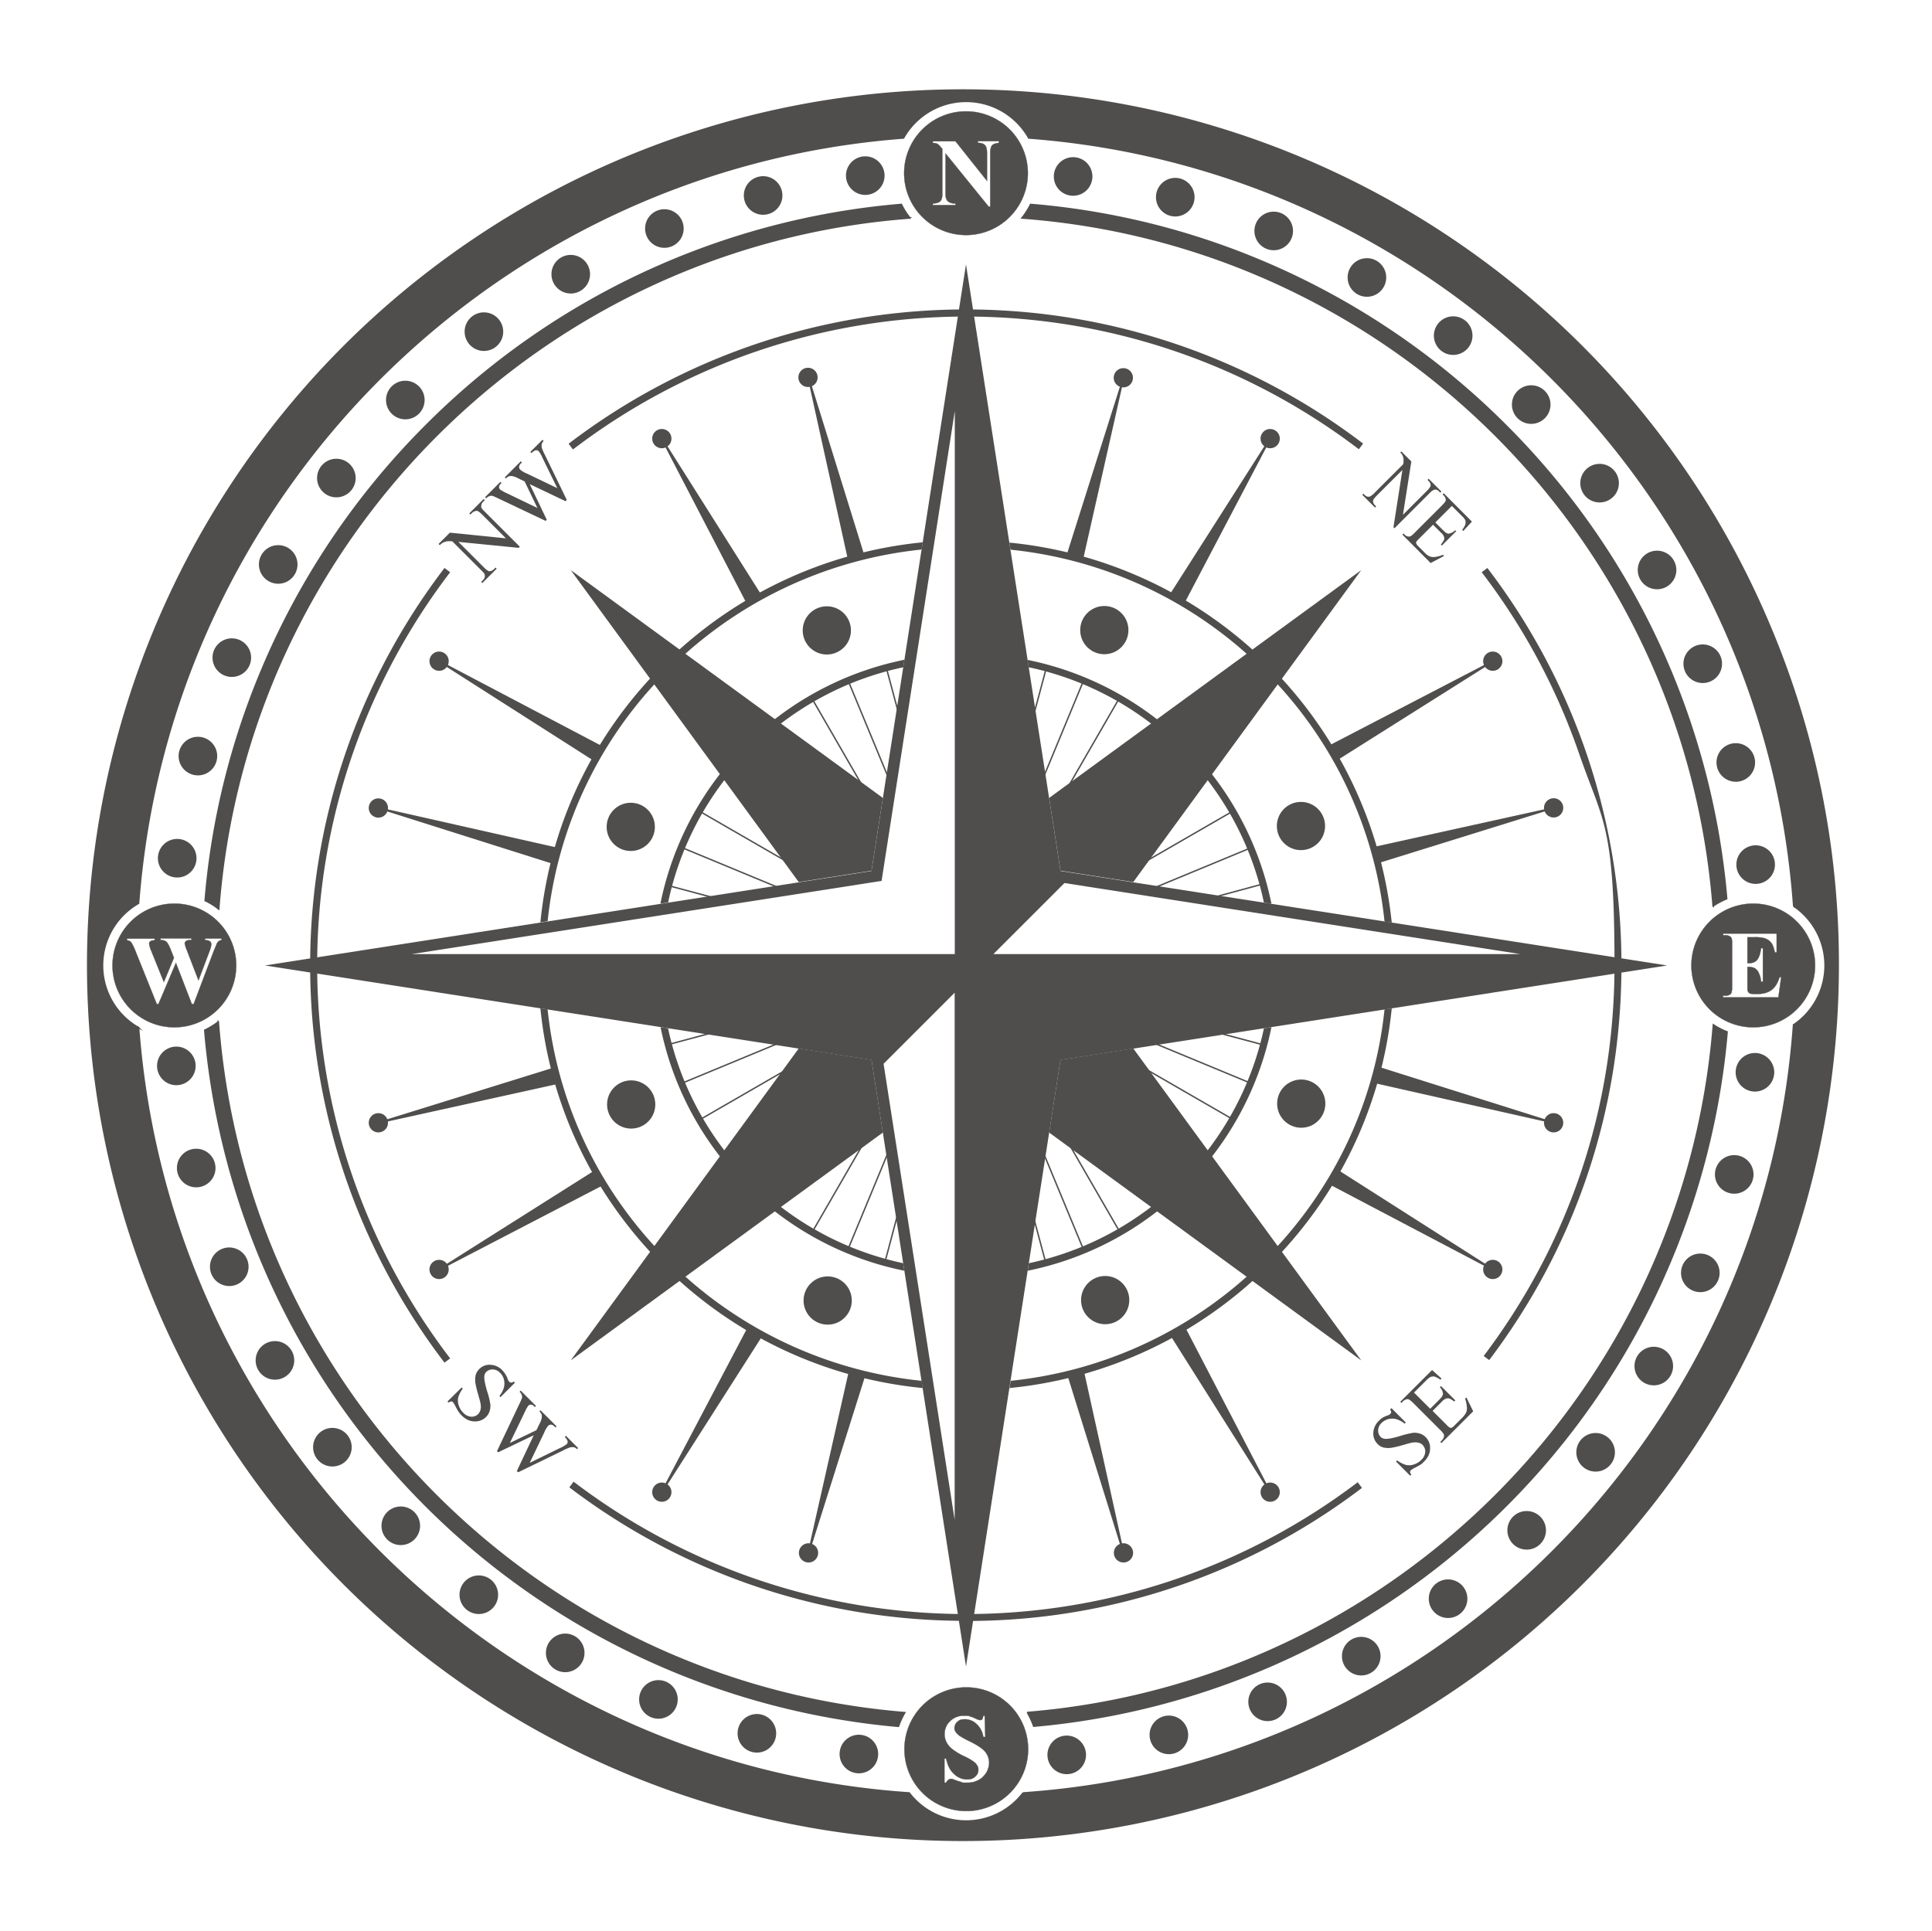 <svg xmlns="http://www.w3.org/2000/svg" viewBox="0 0 1361.8 1361">
  <g id="Group_19" data-name="Group 19" transform="translate(-580.7 -306.5)">
    <g id="Group_7" data-name="Group 7">
      <path id="Path_262" data-name="Path 262" d="M584.1,987.1c0-373.9,303.3-677,677.5-677s677.5,303.1,677.5,677-303.3,677-677.5,677S584.1,1361,584.1,987.1Z" fill="rgba(255,255,255,0)" fill-rule="evenodd"/>
      <path id="Path_263" data-name="Path 263" d="M1261.6,1667.5a679.139,679.139,0,1,1,265.1-53.5A677.311,677.311,0,0,1,1261.6,1667.5Zm0-1354A671.959,671.959,0,1,0,1524,366.4a670.759,670.759,0,0,0-262.4-52.9h0Z" fill="rgba(255,255,255,0)"/>
    </g>
    <g id="Group_8" data-name="Group 8">
      <path id="Path_264" data-name="Path 264" d="M894,1267.1a461.634,461.634,0,0,1,0-560.2l4,3a456.45,456.45,0,0,0,0,554.2Z" fill="#504e4d" style="isolation: isolate"/>
      <path id="Path_265" data-name="Path 265" d="M1261.6,1449.1A460.67,460.67,0,0,1,982,1355l3-4a456.647,456.647,0,0,0,552.7.4l3,4a459.516,459.516,0,0,1-279.1,93.8h0Z" fill="#504e4d" style="isolation: isolate"/>
      <path id="Path_266" data-name="Path 266" d="M1630.5,1265.4l-4-3c60.3-79.8,92.2-175.1,92.2-275.4s-8.3-101-24.8-148.8a454.286,454.286,0,0,0-68.8-128.3l4-3A459.893,459.893,0,0,1,1723.6,987c0,101.5-32.2,197.7-93.3,278.4h.2Z" fill="#504e4d" style="isolation: isolate"/>
      <path id="Path_267" data-name="Path 267" d="M984.5,623.3l-3-4a461.615,461.615,0,0,1,560-.1l-3,4a456.514,456.514,0,0,0-554,.2h0Z" fill="#504e4d" style="isolation: isolate"/>
    </g>
    <g id="Group_9" data-name="Group 9">
      <path id="Path_268" data-name="Path 268" d="M718.6,1057.9a13.6,13.6,0,1,0-13.6,13.6A13.614,13.614,0,0,0,718.6,1057.9Z" fill="#504e4d"/>
      <path id="Path_269" data-name="Path 269" d="M1804.6,916a13.6,13.6,0,1,0,13.6-13.6A13.614,13.614,0,0,0,1804.6,916Z" fill="#504e4d"/>
      <path id="Path_270" data-name="Path 270" d="M719,1116.3a13.6,13.6,0,1,0,13.6,13.6A13.614,13.614,0,0,0,719,1116.3Z" fill="#504e4d"/>
      <path id="Path_271" data-name="Path 271" d="M1804.2,857.6a13.6,13.6,0,1,0-13.6-13.6A13.614,13.614,0,0,0,1804.2,857.6Z" fill="#504e4d"/>
      <path id="Path_272" data-name="Path 272" d="M742.3,1185.9a13.6,13.6,0,1,0,13.6,13.6A13.614,13.614,0,0,0,742.3,1185.9Z" fill="#504e4d"/>
      <path id="Path_273" data-name="Path 273" d="M1780.9,788a13.6,13.6,0,1,0-13.6-13.6A13.614,13.614,0,0,0,1780.9,788Z" fill="#504e4d"/>
      <path id="Path_274" data-name="Path 274" d="M774.5,1251.9a13.6,13.6,0,1,0,13.6,13.6A13.614,13.614,0,0,0,774.5,1251.9Z" fill="#504e4d"/>
      <path id="Path_275" data-name="Path 275" d="M1748.7,694.7a13.6,13.6,0,1,0,13.6,13.6A13.614,13.614,0,0,0,1748.7,694.7Z" fill="#504e4d"/>
      <path id="Path_276" data-name="Path 276" d="M815,1313.1a13.6,13.6,0,1,0,13.6,13.6A13.614,13.614,0,0,0,815,1313.1Z" fill="#504e4d"/>
      <path id="Path_277" data-name="Path 277" d="M1708.2,633.5a13.6,13.6,0,1,0,13.6,13.6A13.614,13.614,0,0,0,1708.2,633.5Z" fill="#504e4d"/>
      <path id="Path_278" data-name="Path 278" d="M863.2,1368.5a13.6,13.6,0,1,0,13.6,13.6A13.614,13.614,0,0,0,863.2,1368.5Z" fill="#504e4d"/>
      <path id="Path_279" data-name="Path 279" d="M1660,578.1a13.6,13.6,0,1,0,13.6,13.6A13.614,13.614,0,0,0,1660,578.1Z" fill="#504e4d"/>
      <path id="Path_280" data-name="Path 280" d="M918.2,1417.1a13.6,13.6,0,1,0,13.6,13.6A13.614,13.614,0,0,0,918.2,1417.1Z" fill="#504e4d"/>
      <path id="Path_281" data-name="Path 281" d="M1605,529.5a13.6,13.6,0,1,0,13.6,13.6A13.614,13.614,0,0,0,1605,529.5Z" fill="#504e4d"/>
      <path id="Path_282" data-name="Path 282" d="M979.1,1458.1a13.6,13.6,0,1,0,13.6,13.6A13.614,13.614,0,0,0,979.1,1458.1Z" fill="#504e4d"/>
      <path id="Path_283" data-name="Path 283" d="M1544.2,488.5a13.6,13.6,0,1,0,13.6,13.6A13.614,13.614,0,0,0,1544.2,488.5Z" fill="#504e4d"/>
      <path id="Path_284" data-name="Path 284" d="M1044.8,1490.9a13.6,13.6,0,1,0,13.6,13.6A13.614,13.614,0,0,0,1044.8,1490.9Z" fill="#504e4d"/>
      <path id="Path_285" data-name="Path 285" d="M1478.5,455.7a13.6,13.6,0,1,0,13.6,13.6A13.614,13.614,0,0,0,1478.5,455.7Z" fill="#504e4d"/>
      <path id="Path_286" data-name="Path 286" d="M1114.2,1514.8a13.6,13.6,0,1,0,13.6,13.6A13.614,13.614,0,0,0,1114.2,1514.8Z" fill="#504e4d"/>
      <path id="Path_287" data-name="Path 287" d="M1409.1,431.9a13.6,13.6,0,1,0,13.6,13.6A13.614,13.614,0,0,0,1409.1,431.9Z" fill="#504e4d"/>
      <path id="Path_288" data-name="Path 288" d="M1186.1,1529.4a13.6,13.6,0,1,0,13.6,13.6A13.614,13.614,0,0,0,1186.1,1529.4Z" fill="#504e4d"/>
      <path id="Path_289" data-name="Path 289" d="M1337.1,417.3a13.6,13.6,0,1,0,13.6,13.6A13.614,13.614,0,0,0,1337.1,417.3Z" fill="#504e4d"/>
      <path id="Path_290" data-name="Path 290" d="M1332.6,1530a13.6,13.6,0,1,0,13.6,13.6A13.614,13.614,0,0,0,1332.6,1530Z" fill="#504e4d"/>
      <path id="Path_291" data-name="Path 291" d="M1190.6,416.7a13.6,13.6,0,1,0,13.6,13.6A13.614,13.614,0,0,0,1190.6,416.7Z" fill="#504e4d"/>
      <path id="Path_292" data-name="Path 292" d="M1404.6,1515.9a13.6,13.6,0,1,0,13.6,13.6A13.614,13.614,0,0,0,1404.6,1515.9Z" fill="#504e4d"/>
      <path id="Path_293" data-name="Path 293" d="M1118.6,430.7a13.6,13.6,0,1,0,13.6,13.6A13.614,13.614,0,0,0,1118.6,430.7Z" fill="#504e4d"/>
      <path id="Path_294" data-name="Path 294" d="M1474.2,1492.6a13.6,13.6,0,1,0,13.6,13.6A13.614,13.614,0,0,0,1474.2,1492.6Z" fill="#504e4d"/>
      <path id="Path_295" data-name="Path 295" d="M1049,454a13.6,13.6,0,1,0,13.6,13.6A13.614,13.614,0,0,0,1049,454Z" fill="#504e4d"/>
      <path id="Path_296" data-name="Path 296" d="M1540.2,1460.4a13.6,13.6,0,1,0,13.6,13.6A13.614,13.614,0,0,0,1540.2,1460.4Z" fill="#504e4d"/>
      <path id="Path_297" data-name="Path 297" d="M983,486.2a13.6,13.6,0,1,0,13.6,13.6A13.614,13.614,0,0,0,983,486.2Z" fill="#504e4d"/>
      <path id="Path_298" data-name="Path 298" d="M1601.4,1419.9a13.6,13.6,0,1,0,13.6,13.6A13.614,13.614,0,0,0,1601.4,1419.9Z" fill="#504e4d"/>
      <path id="Path_299" data-name="Path 299" d="M921.8,526.7a13.6,13.6,0,1,0,13.6,13.6A13.614,13.614,0,0,0,921.8,526.7Z" fill="#504e4d"/>
      <path id="Path_300" data-name="Path 300" d="M1656.8,1371.7a13.6,13.6,0,1,0,13.6,13.6A13.614,13.614,0,0,0,1656.8,1371.7Z" fill="#504e4d"/>
      <path id="Path_301" data-name="Path 301" d="M866.4,574.9A13.6,13.6,0,1,0,880,588.5,13.614,13.614,0,0,0,866.4,574.9Z" fill="#504e4d"/>
      <path id="Path_302" data-name="Path 302" d="M1705.4,1316.7a13.6,13.6,0,1,0,13.6,13.6A13.614,13.614,0,0,0,1705.4,1316.7Z" fill="#504e4d"/>
      <path id="Path_303" data-name="Path 303" d="M817.8,629.9a13.6,13.6,0,1,0,13.6,13.6A13.614,13.614,0,0,0,817.8,629.9Z" fill="#504e4d"/>
      <path id="Path_304" data-name="Path 304" d="M1746.4,1255.9a13.6,13.6,0,1,0,13.6,13.6A13.614,13.614,0,0,0,1746.4,1255.9Z" fill="#504e4d"/>
      <path id="Path_305" data-name="Path 305" d="M776.8,690.8a13.6,13.6,0,1,0,13.6,13.6A13.614,13.614,0,0,0,776.8,690.8Z" fill="#504e4d"/>
      <path id="Path_306" data-name="Path 306" d="M1779.2,1190.2a13.6,13.6,0,1,0,13.6,13.6A13.614,13.614,0,0,0,1779.2,1190.2Z" fill="#504e4d"/>
      <path id="Path_307" data-name="Path 307" d="M744.1,756.5a13.6,13.6,0,1,0,13.6,13.6A13.614,13.614,0,0,0,744.1,756.5Z" fill="#504e4d"/>
      <path id="Path_308" data-name="Path 308" d="M1803.1,1120.8a13.6,13.6,0,1,0,13.6,13.6A13.614,13.614,0,0,0,1803.1,1120.8Z" fill="#504e4d"/>
      <path id="Path_309" data-name="Path 309" d="M720.2,853.1a13.6,13.6,0,1,0-13.6-13.6A13.614,13.614,0,0,0,720.2,853.1Z" fill="#504e4d"/>
      <path id="Path_310" data-name="Path 310" d="M1817.7,1048.8a13.6,13.6,0,1,0,13.6,13.6A13.614,13.614,0,0,0,1817.7,1048.8Z" fill="#504e4d"/>
      <path id="Path_311" data-name="Path 311" d="M705.6,925.1A13.6,13.6,0,1,0,692,911.5,13.614,13.614,0,0,0,705.6,925.1Z" fill="#504e4d"/>
    </g>
    <g id="Group_10" data-name="Group 10">
      <path id="Path_312" data-name="Path 312" d="M1230.3,1279.9a295.032,295.032,0,0,1-178.4-84.7c-48.6-48.2-78.2-110.2-85.2-177.1l-5.1-.8c6.9,68.6,37.1,132.1,86.8,181.5a299.666,299.666,0,0,0,182.7,86.2l-.8-5.1h0Z" fill="#504e4d" style="isolation: isolate"/>
      <path id="Path_313" data-name="Path 313" d="M1293,694a295.032,295.032,0,0,1,178.4,84.7,291.687,291.687,0,0,1,85.2,177.4l5.1.8A300.573,300.573,0,0,0,1292.2,689l.8,5.1h0Z" fill="#504e4d" style="isolation: isolate"/>
      <path id="Path_314" data-name="Path 314" d="M1556.6,1018.1c-7,66.9-36.7,128.9-85.2,177.1a295.325,295.325,0,0,1-178.3,84.7l-.8,5.1a300.244,300.244,0,0,0,182.6-86.2c49.7-49.4,79.9-112.9,86.8-181.5l-5.1.8h0Z" fill="#504e4d" style="isolation: isolate"/>
      <path id="Path_315" data-name="Path 315" d="M966.7,956a291.686,291.686,0,0,1,85.2-177.4,295.587,295.587,0,0,1,178.4-84.7l.8-5.1A300.214,300.214,0,0,0,1048.4,775c-49.8,49.4-80,113.1-86.8,181.7l5.1-.8h0Z" fill="#504e4d" style="isolation: isolate"/>
    </g>
    <g id="Group_11" data-name="Group 11">
      <path id="Path_316" data-name="Path 316" d="M1217.4,1197a215.065,215.065,0,0,1-165.8-165.6l-5.3-.8a219.826,219.826,0,0,0,171.8,171.7l-.8-5.3h.1Z" fill="#504e4d" style="isolation: isolate"/>
      <path id="Path_317" data-name="Path 317" d="M1471.6,1031.4A215.13,215.13,0,0,1,1305.9,1197l-.8,5.3a219.826,219.826,0,0,0,171.8-171.7l-5.3.8h0Z" fill="#504e4d" style="isolation: isolate"/>
      <path id="Path_318" data-name="Path 318" d="M1305.9,776.9a214.937,214.937,0,0,1,165.7,165.9l5.3.8A220,220,0,0,0,1305,771.7l.8,5.3h0Z" fill="#504e4d" style="isolation: isolate"/>
      <path id="Path_319" data-name="Path 319" d="M1051.6,942.8a214.873,214.873,0,0,1,165.8-165.9l.8-5.3a219.941,219.941,0,0,0-172,171.9l5.3-.8h0Z" fill="#504e4d" style="isolation: isolate"/>
    </g>
    <path id="Path_320" data-name="Path 320" d="M1755.8,987.1l-427.6-66.6-66.6-427.6L1195,920.5,767.4,987.1l427.6,66.6,66.6,427.6,66.6-427.6,427.6-66.6ZM1331,929l321.5,50.1H1280.9Zm-134.7-.6,5.8-.9.9-5.8,50.7-325.5h0V979.1H870.8l325.5-50.7h0Zm57.3,449.5-50.1-321.5,50.1-50.1Z" fill="#504e4d"/>
    <g id="Group_12" data-name="Group 12">
      <path id="Path_321" data-name="Path 321" d="M1203,869,983,708.4l160.7,219.9,51.3-8Z" fill="#504e4d"/>
      <path id="Path_322" data-name="Path 322" d="M1143.7,1045.6,983,1265.5l220-160.6-8-51.3Z" fill="#504e4d"/>
      <path id="Path_323" data-name="Path 323" d="M1379.5,928.3l160.7-219.9L1320.2,869l8,51.3Z" fill="#504e4d"/>
      <path id="Path_324" data-name="Path 324" d="M1379.5,1045.6l-51.3,8-8,51.3,220,160.6Z" fill="#504e4d"/>
    </g>
    <circle id="Ellipse_6" data-name="Ellipse 6" cx="17" cy="17" r="17" transform="translate(1146.5 733.9)" fill="#504e4d"/>
    <circle id="Ellipse_7" data-name="Ellipse 7" cx="17" cy="17" r="17" transform="translate(1342.7 1206)" fill="#504e4d"/>
    <circle id="Ellipse_8" data-name="Ellipse 8" cx="17" cy="17" r="17" transform="translate(1008.6 1068.1)" fill="#504e4d"/>
    <circle id="Ellipse_9" data-name="Ellipse 9" cx="17" cy="17" r="17" transform="translate(1480.7 871.8)" fill="#504e4d"/>
    <circle id="Ellipse_10" data-name="Ellipse 10" cx="17" cy="17" r="17" transform="translate(1008.3 872.4)" fill="#504e4d"/>
    <circle id="Ellipse_11" data-name="Ellipse 11" cx="17" cy="17" r="17" transform="translate(1480.9 1067.5)" fill="#504e4d"/>
    <circle id="Ellipse_12" data-name="Ellipse 12" cx="17" cy="17" r="17" transform="translate(1147.1 1206.3)" fill="#504e4d"/>
    <circle id="Ellipse_13" data-name="Ellipse 13" cx="17" cy="17" r="17" transform="translate(1342.1 733.7)" fill="#504e4d"/>
    <path id="Path_325" data-name="Path 325" d="M847.5,875.6l126.7,28.6-3.1,11.5L847.2,876.5l.3-.9Z" fill="#504e4d"/>
    <circle id="Ellipse_14" data-name="Ellipse 14" cx="6.8" cy="6.8" r="6.8" transform="translate(840.6 869.3)" fill="#504e4d"/>
    <path id="Path_326" data-name="Path 326" d="M1675.6,1098.5l-126.7-28.6,3.1-11.5,123.9,39.1-.3,1Z" fill="#504e4d"/>
    <circle id="Ellipse_15" data-name="Ellipse 15" cx="6.8" cy="6.8" r="6.8" transform="translate(1669 1091.2)" fill="#504e4d"/>
    <path id="Path_327" data-name="Path 327" d="M890.5,772.2l115,60.5-6,10.3L890,773.1l.5-.9Z" fill="#504e4d"/>
    <circle id="Ellipse_16" data-name="Ellipse 16" cx="6.8" cy="6.8" r="6.8" transform="translate(883.4 765.8)" fill="#504e4d"/>
    <path id="Path_328" data-name="Path 328" d="M1632.7,1201.9l-115-60.5,5.9-10.3,109.6,69.9-.5.9Z" fill="#504e4d"/>
    <circle id="Ellipse_17" data-name="Ellipse 17" cx="6.8" cy="6.8" r="6.8" transform="translate(1626.1 1194.6)" fill="#504e4d"/>
    <path id="Path_329" data-name="Path 329" d="M1150.1,1401.1l28.6-126.7,11.5,3.1-39.1,123.9-1-.3Z" fill="#504e4d"/>
    <circle id="Ellipse_18" data-name="Ellipse 18" cx="6.8" cy="6.8" r="6.8" transform="translate(1143.8 1394.4)" fill="#504e4d"/>
    <path id="Path_330" data-name="Path 330" d="M1373,573l-28.6,126.7-11.5-3.1,39.2-123.9.9.3Z" fill="#504e4d"/>
    <circle id="Ellipse_19" data-name="Ellipse 19" cx="6.8" cy="6.8" r="6.8" transform="translate(1365.7 566)" fill="#504e4d"/>
    <path id="Path_331" data-name="Path 331" d="M1046.7,1358.1l60.5-115,10.3,6-69.9,109.5-.9-.5Z" fill="#504e4d"/>
    <circle id="Ellipse_20" data-name="Ellipse 20" cx="6.8" cy="6.8" r="6.8" transform="translate(1040.4 1351.6)" fill="#504e4d"/>
    <path id="Path_332" data-name="Path 332" d="M1476.4,615.9l-60.4,115-10.4-5.9,69.9-109.6.9.5Z" fill="#504e4d"/>
    <circle id="Ellipse_21" data-name="Ellipse 21" cx="6.8" cy="6.8" r="6.8" transform="translate(1469.2 608.9)" fill="#504e4d"/>
    <path id="Path_333" data-name="Path 333" d="M890,1201l109.8-69.4,6,10.4-115.3,59.9-.5-.9Z" fill="#504e4d"/>
    <circle id="Ellipse_22" data-name="Ellipse 22" cx="6.8" cy="6.8" r="6.8" transform="translate(883.4 1194.6)" fill="#504e4d"/>
    <path id="Path_334" data-name="Path 334" d="M1633.2,773.1l-109.9,69.3-5.9-10.3,115.3-59.9.5.9Z" fill="#504e4d"/>
    <circle id="Ellipse_23" data-name="Ellipse 23" cx="6.8" cy="6.8" r="6.8" transform="translate(1626.1 765.8)" fill="#504e4d"/>
    <path id="Path_335" data-name="Path 335" d="M847.3,1097.5l124-38.5,3.1,11.5-126.9,28-.2-1Z" fill="#504e4d"/>
    <circle id="Ellipse_24" data-name="Ellipse 24" cx="6.8" cy="6.8" r="6.8" transform="translate(840.6 1091.2)" fill="#504e4d"/>
    <path id="Path_336" data-name="Path 336" d="M1675.9,876.5l-124.1,38.6-3-11.5,126.8-28,.3.9Z" fill="#504e4d"/>
    <circle id="Ellipse_25" data-name="Ellipse 25" cx="6.8" cy="6.8" r="6.8" transform="translate(1669 869.2)" fill="#504e4d"/>
    <path id="Path_337" data-name="Path 337" d="M1475.5,1358.6l-69.3-109.8,10.3-5.9,59.9,115.2-.9.5Z" fill="#504e4d"/>
    <circle id="Ellipse_26" data-name="Ellipse 26" cx="6.8" cy="6.8" r="6.8" transform="translate(1469.2 1351.6)" fill="#504e4d"/>
    <path id="Path_338" data-name="Path 338" d="M1047.6,615.4,1117,725.3l-10.4,5.9-59.9-115.3.9-.5Z" fill="#504e4d"/>
    <circle id="Ellipse_27" data-name="Ellipse 27" cx="6.8" cy="6.8" r="6.8" transform="translate(1040.4 608.9)" fill="#504e4d"/>
    <path id="Path_339" data-name="Path 339" d="M1372.1,1401.4l-38.6-124.1,11.5-3.1,28,126.9-.9.3Z" fill="#504e4d"/>
    <circle id="Ellipse_28" data-name="Ellipse 28" cx="6.8" cy="6.8" r="6.8" transform="translate(1365.8 1394.4)" fill="#504e4d"/>
    <path id="Path_340" data-name="Path 340" d="M1151.1,572.7l38.5,124.1-11.5,3-28-126.8,1-.3Z" fill="#504e4d"/>
    <circle id="Ellipse_29" data-name="Ellipse 29" cx="6.8" cy="6.8" r="6.8" transform="translate(1142.431 578.164) rotate(-80.8)" fill="#504e4d"/>
    <path id="Path_341" data-name="Path 341" d="M1828.1,747.6a616.949,616.949,0,1,0,48.3,239.3,612.161,612.161,0,0,0-48.3-239.3h0Zm16.8,281.3c-20.6,289.7-253.2,521.7-543.1,541.5a50.506,50.506,0,0,1-80.2,0c-289.4-19.6-521.7-250.7-543.2-539.5a50.465,50.465,0,0,1,0-87.6C699.8,655.7,930,425.4,1217.6,403.8a50.59,50.59,0,0,1,88.2,0c288.2,21.6,518.8,253,539.2,541.5a50.58,50.58,0,0,1,0,83.6h0Z" fill="#504e4d" stroke="#504e4d" stroke-miterlimit="10" stroke-width="1"/>
    <g id="Group_13" data-name="Group 13">
      <path id="Path_342" data-name="Path 342" d="M1301.1,460.2c259.1,19.2,466.8,226.2,487.1,485a55.026,55.026,0,0,1,9.6-5.1,536.85,536.85,0,0,0-155.6-333.7A538.234,538.234,0,0,0,1471.1,491a531.772,531.772,0,0,0-164-40.4,53.694,53.694,0,0,1-6.1,9.6h.1Z" fill="#504e4d" stroke="#504e4d" stroke-miterlimit="10" stroke-width="1"/>
      <path id="Path_343" data-name="Path 343" d="M1216.1,450.6A536.15,536.15,0,0,0,881,606.4,537.408,537.408,0,0,0,765.7,777.5a531.864,531.864,0,0,0-40.4,163.9,48.141,48.141,0,0,1,9.6,6c19.4-259.8,227.5-467.9,487.3-487.2a47.417,47.417,0,0,1-6.1-9.6Z" fill="#504e4d" stroke="#504e4d" stroke-miterlimit="10" stroke-width="1"/>
    </g>
    <path id="Path_344" data-name="Path 344" d="M1261.6,385a43.6,43.6,0,1,0,43.6,43.6A43.574,43.574,0,0,0,1261.6,385Zm23,22.3a9.407,9.407,0,0,0-3.8,1,3.243,3.243,0,0,0-1.5,1.9,12.051,12.051,0,0,0-.6,4.5v37.5h-1.1l-30.4-37.5v28.6c0,2.6.6,4.3,1.8,5.2a6.56,6.56,0,0,0,4.1,1.4h1.1v1.2h-16v-1.2c2.5,0,4.2-.5,5.2-1.5s1.5-2.7,1.5-5.1V411.5l-1-1.2a9.006,9.006,0,0,0-2.5-2.4,6.733,6.733,0,0,0-3.2-.6v-1.2h16l22.2,27.9V414.6c0-2.7-.4-4.5-1.2-5.5-1.1-1.3-2.8-1.9-5.3-1.9V406h14.9v1.2h-.2Z" fill="#504e4d" stroke="#504e4d" stroke-miterlimit="10" stroke-width="0.2"/>
    <path id="Path_345" data-name="Path 345" d="M1816.5,943.5a43.6,43.6,0,1,0,43.6,43.6A43.574,43.574,0,0,0,1816.5,943.5Zm17.6,66.1h-38.9v-1.2h1.5a6.075,6.075,0,0,0,3.2-.7,2.675,2.675,0,0,0,1.3-1.6,14.539,14.539,0,0,0,.4-4.2V972.3a15.9,15.9,0,0,0-.2-3.8,2.912,2.912,0,0,0-1.2-1.8,5.715,5.715,0,0,0-3.4-.9h-1.5v-1.2H1833v13.3h-1.3c-.6-3.2-1.5-5.6-2.7-7a9.883,9.883,0,0,0-4.9-3.1,26.69,26.69,0,0,0-7-.6h-4.7v18.3h.9c2.9,0,4.9-.9,6.2-2.7s2.1-4.4,2.5-7.9h1.3v23.6H1822a16.918,16.918,0,0,0-1.7-6.3,6.986,6.986,0,0,0-3-3.3,11.129,11.129,0,0,0-4.9-.8v12.7c0,2.5,0,4,.3,4.5a3.126,3.126,0,0,0,1.2,1.4,6.347,6.347,0,0,0,2.8.5h2.7c4.2,0,7.6-1,10.1-2.9s4.3-4.9,5.5-8.9h1.2l-2,14.3h0Z" fill="#504e4d" stroke="#504e4d" stroke-miterlimit="10" stroke-width="0.2"/>
    <path id="Path_346" data-name="Path 346" d="M1261.8,1496a43.6,43.6,0,1,0,43.6,43.6A43.574,43.574,0,0,0,1261.8,1496Zm11.8,63.1a15.928,15.928,0,0,1-11.2,4.1c-4.5,0-2.8,0-4-.4s-2.8-.8-4.8-1.6a8.456,8.456,0,0,0-2.6-.7,2.567,2.567,0,0,0-1.8.7,4.728,4.728,0,0,0-1.6,2h-1.2v-17h1.2c1,4.8,2.8,8.4,5.6,10.9a13.374,13.374,0,0,0,9,3.8c3.2,0,4.4-.7,5.9-2a6.007,6.007,0,0,0,2.2-4.7,5.013,5.013,0,0,0-.8-3.1,8.435,8.435,0,0,0-2.6-2.8,38.71,38.71,0,0,0-6.1-3.5,45.972,45.972,0,0,1-8.8-5.2,15.246,15.246,0,0,1-4.1-4.8,12.73,12.73,0,0,1-1.4-5.8,12.476,12.476,0,0,1,3.9-9.2,13.416,13.416,0,0,1,10-3.8c4.1,0,2.9.2,4.2.5a29.2,29.2,0,0,1,3.8,1.5,9.519,9.519,0,0,0,3.1,1.1,2.168,2.168,0,0,0,1.4-.5c.4-.3.6-1.2.9-2.6h1l.4,15h-1.4a15.143,15.143,0,0,0-4.7-9.1,11.762,11.762,0,0,0-8.2-3.4c-3,0-4.1.6-5.4,1.8a5.607,5.607,0,0,0-2,4.2,3.808,3.808,0,0,0,.7,2.7,11.327,11.327,0,0,0,3.1,3.1,74.154,74.154,0,0,0,7.2,3.9c5.3,2.6,8.8,5,10.7,7.3a12.4,12.4,0,0,1,2.7,7.9,14.142,14.142,0,0,1-4.4,9.7h.1Z" fill="#504e4d" stroke="#504e4d" stroke-miterlimit="10" stroke-width="0.2"/>
    <path id="Path_347" data-name="Path 347" d="M703.6,943.5a43.6,43.6,0,1,0,43.6,43.6A43.574,43.574,0,0,0,703.6,943.5Zm31.3,26.6a4.53,4.53,0,0,0-1.5,1.8c0,.3-.8,2-2.1,5.2l-14.1,37.2h-1.3l-11.2-29-12.3,29h-1.2l-14.8-36.8a38.211,38.211,0,0,0-3.2-6.7,4.264,4.264,0,0,0-3-1.4v-1.2h19.5v1.2a5.167,5.167,0,0,0-3.1.7,2.088,2.088,0,0,0-.8,1.6,20.724,20.724,0,0,0,1.6,5.3l8.8,21.8,7.1-17.1-1.9-4.8a29.807,29.807,0,0,0-2.4-5.2,4.939,4.939,0,0,0-1.9-1.9,6.733,6.733,0,0,0-3.2-.6V968h21.8v1.2a7.352,7.352,0,0,0-3.3.4,2.259,2.259,0,0,0-1.1.8,1.922,1.922,0,0,0-.4,1.2,24.855,24.855,0,0,0,1.5,4.7l8.2,21.3,7.3-19.3a32.955,32.955,0,0,0,1.4-4.1,7.469,7.469,0,0,0,.3-2,2.583,2.583,0,0,0-.9-2.1,5.778,5.778,0,0,0-3.5-.8v-1.2h11.7v1.2a3.77,3.77,0,0,0-2.1.7h.1Z" fill="#504e4d" stroke="#504e4d" stroke-miterlimit="10" stroke-width="0.2"/>
    <path id="Path_348" data-name="Path 348" d="M734.6,1026.8a52.67,52.67,0,0,1-9.6,5.9,538.3,538.3,0,0,0,489,490.8,53.606,53.606,0,0,1,4.5-9.7c-258.2-21-464.6-228.3-483.9-487h0Z" fill="#504e4d" stroke="#504e4d" stroke-miterlimit="10" stroke-width="1"/>
    <path id="Path_349" data-name="Path 349" d="M1304.8,1513.7a53.61,53.61,0,0,1,4.5,9.7,538.179,538.179,0,0,0,488.8-489.5,49.436,49.436,0,0,1-9.7-5c-20.3,257.6-226.2,463.9-483.7,484.8h0Z" fill="#504e4d" stroke="#504e4d" stroke-miterlimit="10" stroke-width="1"/>
    <g id="Group_14" data-name="Group 14">
      <path id="Path_350" data-name="Path 350" d="M889.9,689.9l7.9-7.9,39.5,4-16.7-16.7q-2.7-2.7-3.9-2.7a5.477,5.477,0,0,0-3.4,1.6l-1,1-.8-.8,10.1-10.1.8.8-1,1a4.3,4.3,0,0,0-1.5,3.7c0,.8,1,2,2.7,3.6l24.5,24.5-.8.8-42.5-4.2,17.9,17.9c1.8,1.8,3.1,2.7,3.9,2.8a4.878,4.878,0,0,0,3.4-1.6l1-1,.8.8-10.1,10.1-.8-.8,1-1c1.2-1.2,1.8-2.5,1.5-3.8,0-.8-1-2-2.7-3.6l-20.2-20.2a24.452,24.452,0,0,0-3.9,0,16.106,16.106,0,0,0-2.8,1,10.962,10.962,0,0,0-2.1,1.7l-.8-.8h0Z" fill="#504e4d"/>
      <path id="Path_351" data-name="Path 351" d="M963.1,616.6l.8.8a5.028,5.028,0,0,0-1.4,2.2,7.652,7.652,0,0,0,.2,2.9,41.24,41.24,0,0,0,2.2,4.9l15.3,31.5-.9.9-25.2-12,12,25.1-.8.8-32.7-15.5c-2.4-1.2-3.9-1.8-4.4-2a3.313,3.313,0,0,0-2.4,0,5.609,5.609,0,0,0-2.4,1.6l-.8-.8,10.8-10.8.8.8-.5.5a3.263,3.263,0,0,0-1.2,2.2,2.61,2.61,0,0,0,.6,1.8,26.338,26.338,0,0,0,4.4,2.5l22,10.6-9-18.7-3.3-1.6-2.6-1.3a19.046,19.046,0,0,0-2.9-.9h-1.4a3.772,3.772,0,0,0-1.6.5,6.381,6.381,0,0,0-1.4,1.2l-.8-.8,11.3-11.3.8.8-.8.8a3.453,3.453,0,0,0-1.2,2.3,2.709,2.709,0,0,0,.8,2,18.422,18.422,0,0,0,4.8,2.8l21.3,10.2L963,629.1a17.486,17.486,0,0,0-2.7-4.6,2.281,2.281,0,0,0-1.2-.6,3.178,3.178,0,0,0-1.4.2,10.627,10.627,0,0,0-2.4,1.8l-.8-.8,8.7-8.7h0v.2Z" fill="#504e4d"/>
    </g>
    <g id="Group_15" data-name="Group 15">
      <path id="Path_352" data-name="Path 352" d="M1568.5,624.8l7,7-5.9,37.6,16.7-16.7c1.8-1.8,2.7-3.1,2.8-3.9a4.085,4.085,0,0,0-1.3-3.1l-.9-.9.8-.8,9,9-.8.8-.9-.9a3.439,3.439,0,0,0-3.4-1.2,10.952,10.952,0,0,0-3.5,2.7l-24.5,24.5-.7-.7,6.3-40.4-17.9,17.9c-1.8,1.8-2.7,3.1-2.8,3.8a4.085,4.085,0,0,0,1.3,3.1l.9.9-.8.8-9-9,.8-.8.9.9a3.6,3.6,0,0,0,3.5,1.2,10.952,10.952,0,0,0,3.5-2.7l20.2-20.2a17.9,17.9,0,0,0,.2-3.7,8.343,8.343,0,0,0-.8-2.6,6.667,6.667,0,0,0-1.5-1.9l.8-.8h0Z" fill="#504e4d"/>
      <path id="Path_353" data-name="Path 353" d="M1603.9,663.3l-11.5,11.5,5.7,5.7c1.5,1.5,2.7,2.2,3.7,2.2a8.4,8.4,0,0,0,4.6-2.4l.7.7L1597,691.1l-.7-.7a23.041,23.041,0,0,0,2.2-3.2,3.048,3.048,0,0,0,0-2.3,6.383,6.383,0,0,0-2-2.8l-5.7-5.7-9.6,9.6a14.439,14.439,0,0,0-2.2,2.5,1.275,1.275,0,0,0,0,1.2,5.95,5.95,0,0,0,1.2,1.7l4.4,4.4a13.411,13.411,0,0,0,3.5,2.8,8.109,8.109,0,0,0,3.3.6,21.635,21.635,0,0,0,6.4-1.6l.8.8-9.5,5-19.9-20,.8-.8.9.9a4.322,4.322,0,0,0,2.2,1.2,3.2,3.2,0,0,0,1.9-.2,16.091,16.091,0,0,0,3-2.6l18.9-18.9c1.8-1.8,2.8-3.1,2.9-3.9a4.758,4.758,0,0,0-1.4-3.2l-.9-.9.8-.8,19.9,20-6.1,6.6-.8-.7a16.319,16.319,0,0,0,2.3-4,6.605,6.605,0,0,0,0-2.8,11.648,11.648,0,0,0-2.4-3l-7.1-7.1h0Z" fill="#504e4d"/>
    </g>
    <g id="Group_16" data-name="Group 16">
      <path id="Path_354" data-name="Path 354" d="M1561.6,1299.3l10,10-.8.8a17.689,17.689,0,0,0-6-3.2,11.781,11.781,0,0,0-5.6,0,11.513,11.513,0,0,0-4.8,2.8,7.523,7.523,0,0,0-2.3,5,6.622,6.622,0,0,0,1.6,4.6,5.068,5.068,0,0,0,3.3,1.5c2,.2,5.5-.5,10.6-2a67.893,67.893,0,0,1,8.9-2.2,11.879,11.879,0,0,1,5,.5,10.091,10.091,0,0,1,4.1,2.5,10.557,10.557,0,0,1,3.1,8.2c0,3.3-1.5,6.3-4.2,9s-1.7,1.6-2.6,2.2c-.5.4-1.7,1-3.5,2a15.385,15.385,0,0,0-3.3,2,1.584,1.584,0,0,0-.5,1.2,3.644,3.644,0,0,0,.9,1.8l-.8.8-10-10,.8-.8a20.331,20.331,0,0,0,6.2,3.2,10.458,10.458,0,0,0,5.5-.3,13.256,13.256,0,0,0,5.3-3.2,8.592,8.592,0,0,0,2.8-5.6,6.483,6.483,0,0,0-1.8-4.9,4.805,4.805,0,0,0-2.8-1.6,8.364,8.364,0,0,0-3.9-.2c-1,0-3.4.7-7.3,1.8a62.512,62.512,0,0,1-8.6,2,16.907,16.907,0,0,1-5.1-.3,8.479,8.479,0,0,1-4.1-2.5,10.1,10.1,0,0,1-3-7.8,12.521,12.521,0,0,1,3.8-8.4c2.4-2.5,3.6-2.8,6-3.8a4.677,4.677,0,0,0,2.2-1.2,1.729,1.729,0,0,0,.6-1.2,3.473,3.473,0,0,0-.8-1.9l.8-.8h.3Z" fill="#504e4d"/>
      <path id="Path_355" data-name="Path 355" d="M1577.3,1288.1l11.5,11.5,6.4-6.4c1.7-1.7,2.5-3,2.6-4.1a7.4,7.4,0,0,0-2.2-4.7l.8-.8,10.1,10.1-.8.8a15.522,15.522,0,0,0-3.3-2.1,4.876,4.876,0,0,0-2.4,0,9.027,9.027,0,0,0-3.1,2.3l-6.4,6.4,9.6,9.6a14.441,14.441,0,0,0,2.5,2.2,1.48,1.48,0,0,0,1.3,0c.4,0,1.1-.6,1.9-1.4l4.9-4.9a17.612,17.612,0,0,0,3.2-3.9,7.536,7.536,0,0,0,.8-3.5,23.923,23.923,0,0,0-1.3-6.7l.9-.9,4.8,9.8-22.4,22.4-.8-.8,1-1a6.081,6.081,0,0,0,1.5-2.4,3.409,3.409,0,0,0,0-2,14.9,14.9,0,0,0-2.6-3.1l-18.9-18.9c-1.8-1.8-3.2-2.8-4-2.8a5.4,5.4,0,0,0-3.4,1.7l-1,1-.8-.8,22.4-22.4,6.7,6-.8.8a18.952,18.952,0,0,0-4.1-2.2,5.9,5.9,0,0,0-2.9.3,14.889,14.889,0,0,0-3.3,2.7l-8,8h0l-.4.2Z" fill="#504e4d"/>
    </g>
    <g id="Group_17" data-name="Group 17">
      <path id="Path_356" data-name="Path 356" d="M943.5,1281.4l-10,10-.8-.8a17.689,17.689,0,0,0,3.2-6,11.781,11.781,0,0,0,0-5.6,9.736,9.736,0,0,0-2.8-4.8,7.049,7.049,0,0,0-5-2.3,6.209,6.209,0,0,0-4.5,1.6,4.587,4.587,0,0,0-1.5,3.3c-.2,1.9.5,5.5,2,10.6a54.489,54.489,0,0,1,2.2,8.9,11.878,11.878,0,0,1-.5,5,10.091,10.091,0,0,1-2.5,4.1,10.7,10.7,0,0,1-8.2,3.1c-3.3,0-6.3-1.5-9-4.2a17.839,17.839,0,0,1-2.2-2.6c-.4-.5-1-1.7-2-3.5a15.385,15.385,0,0,0-2-3.3,1.584,1.584,0,0,0-1.2-.5,3.643,3.643,0,0,0-1.8.9l-.8-.8,10-9.9.8.8a19.282,19.282,0,0,0-3.2,6.2,10.458,10.458,0,0,0,.3,5.5,13.256,13.256,0,0,0,3.2,5.3,8.592,8.592,0,0,0,5.6,2.8,6.483,6.483,0,0,0,4.9-1.8,6.882,6.882,0,0,0,1.6-2.8,8.366,8.366,0,0,0,.2-3.9c0-1-.7-3.4-1.8-7.3a62.54,62.54,0,0,1-2-8.6,16.907,16.907,0,0,1,.3-5.1,10.335,10.335,0,0,1,2.5-4.1,10.1,10.1,0,0,1,7.8-3,12.083,12.083,0,0,1,8.4,3.8,18.719,18.719,0,0,1,3.8,6,4.676,4.676,0,0,0,1.2,2.2,2.275,2.275,0,0,0,1.2.6,3.473,3.473,0,0,0,1.9-.8l.8.8h0v.2Z" fill="#504e4d"/>
      <path id="Path_357" data-name="Path 357" d="M988.2,1327.3l-.8.8a5.028,5.028,0,0,0-2.2-1.4,7.655,7.655,0,0,0-2.9.2,41.236,41.236,0,0,0-4.9,2.2l-31.5,15.3-.9-.9,11.9-25.2-25.1,12-.8-.8,15.5-32.7c1.2-2.4,1.8-3.9,2-4.4a3.313,3.313,0,0,0,0-2.4,5.609,5.609,0,0,0-1.6-2.4l.8-.8,10.8,10.8-.8.8-.5-.5a3.262,3.262,0,0,0-2.2-1.2,2.609,2.609,0,0,0-1.8.6,23.675,23.675,0,0,0-2.5,4.4l-10.6,22,18.7-9,1.6-3.3,1.3-2.6a19.046,19.046,0,0,0,.9-2.9v-1.4a3.773,3.773,0,0,0-.5-1.6,6.38,6.38,0,0,0-1.2-1.4l.8-.8L973,1312l-.8.8-.8-.8a3.452,3.452,0,0,0-2.3-1.2,2.709,2.709,0,0,0-2,.8,17.42,17.42,0,0,0-2.8,4.8l-10.2,21.3,21.5-10.5a20.886,20.886,0,0,0,4.6-2.7,2.281,2.281,0,0,0,.6-1.2,3.4,3.4,0,0,0-.2-1.4,8.81,8.81,0,0,0-1.8-2.4l.8-.8,8.7,8.7h0Z" fill="#504e4d"/>
    </g>
    <g id="Group_18" data-name="Group 18">
      <rect id="Rectangle_52" data-name="Rectangle 52" width="1" height="38.4" transform="matrix(0.966, -0.259, 0.259, 0.966, 1204.953, 777.298)" fill="#504e4d"/>
      <rect id="Rectangle_53" data-name="Rectangle 53" width="1" height="78" transform="translate(1178.08 786.53) rotate(-22.5)" fill="#504e4d"/>
      <rect id="Rectangle_54" data-name="Rectangle 54" width="1" height="72.2" transform="translate(1152.575 799.128) rotate(-30)" fill="#504e4d"/>
      <rect id="Rectangle_55" data-name="Rectangle 55" width="1" height="71.1" transform="translate(1387.863 1060.473) rotate(-60)" fill="#504e4d"/>
      <rect id="Rectangle_56" data-name="Rectangle 56" width="1" height="70.2" transform="translate(1073.465 878.799) rotate(-60)" fill="#504e4d"/>
      <rect id="Rectangle_57" data-name="Rectangle 57" width="1" height="74" transform="translate(1393.486 1042.128) rotate(-67.5)" fill="#504e4d"/>
      <rect id="Rectangle_58" data-name="Rectangle 58" width="1" height="79.5" transform="translate(1060.744 904.309) rotate(-67.5)" fill="#504e4d"/>
      <path id="Path_358" data-name="Path 358" d="M1471.2,1043.6l-31.1-8.3.2-1,31.1,8.3Z" fill="#504e4d"/>
      <rect id="Rectangle_59" data-name="Rectangle 59" width="1" height="39.1" transform="matrix(0.259, -0.966, 0.966, 0.259, 1051.919, 931.351)" fill="#504e4d"/>
      <rect id="Rectangle_60" data-name="Rectangle 60" width="39.6" height="1" transform="matrix(0.965, -0.261, 0.261, 0.965, 1433.455, 939.275)" fill="#504e4d"/>
      <rect id="Rectangle_61" data-name="Rectangle 61" width="32.7" height="1" transform="matrix(0.966, -0.259, 0.259, 0.966, 1052.027, 1042.26)" fill="#504e4d"/>
      <rect id="Rectangle_62" data-name="Rectangle 62" width="78.5" height="1" transform="translate(1389.512 933.806) rotate(-22.5)" fill="#504e4d"/>
      <rect id="Rectangle_63" data-name="Rectangle 63" width="73.4" height="1" transform="translate(1060.938 1069.75) rotate(-22.5)" fill="#504e4d"/>
      <rect id="Rectangle_64" data-name="Rectangle 64" width="71.5" height="1" transform="translate(1387.483 913.653) rotate(-30)" fill="#504e4d"/>
      <rect id="Rectangle_65" data-name="Rectangle 65" width="72.5" height="1" transform="translate(1073.326 1095.611) rotate(-30)" fill="#504e4d"/>
      <rect id="Rectangle_66" data-name="Rectangle 66" width="73" height="1" transform="translate(1332.922 861.334) rotate(-60)" fill="#504e4d"/>
      <rect id="Rectangle_67" data-name="Rectangle 67" width="75.5" height="1" transform="translate(1152.77 1174.812) rotate(-60)" fill="#504e4d"/>
      <rect id="Rectangle_68" data-name="Rectangle 68" width="73.9" height="1" transform="translate(1315.793 854.182) rotate(-67.5)" fill="#504e4d"/>
      <rect id="Rectangle_69" data-name="Rectangle 69" width="77.2" height="1" transform="translate(1177.921 1187.091) rotate(-67.5)" fill="#504e4d"/>
      <rect id="Rectangle_70" data-name="Rectangle 70" width="33.5" height="1" transform="matrix(0.259, -0.966, 0.966, 0.259, 1308.988, 809.814)" fill="#504e4d"/>
      <rect id="Rectangle_71" data-name="Rectangle 71" width="35.6" height="1" transform="matrix(0.257, -0.966, 0.966, 0.257, 1204.173, 1195.406)" fill="#504e4d"/>
      <rect id="Rectangle_72" data-name="Rectangle 72" width="1" height="33.8" transform="matrix(0.966, -0.259, 0.259, 0.966, 1308.581, 1164.158)" fill="#504e4d"/>
      <rect id="Rectangle_73" data-name="Rectangle 73" width="1" height="75.1" transform="translate(1315.363 1118.539) rotate(-22.5)" fill="#504e4d"/>
      <rect id="Rectangle_74" data-name="Rectangle 74" width="1" height="73" transform="translate(1333.116 1112.059) rotate(-30)" fill="#504e4d"/>
    </g>
  </g>
</svg>
